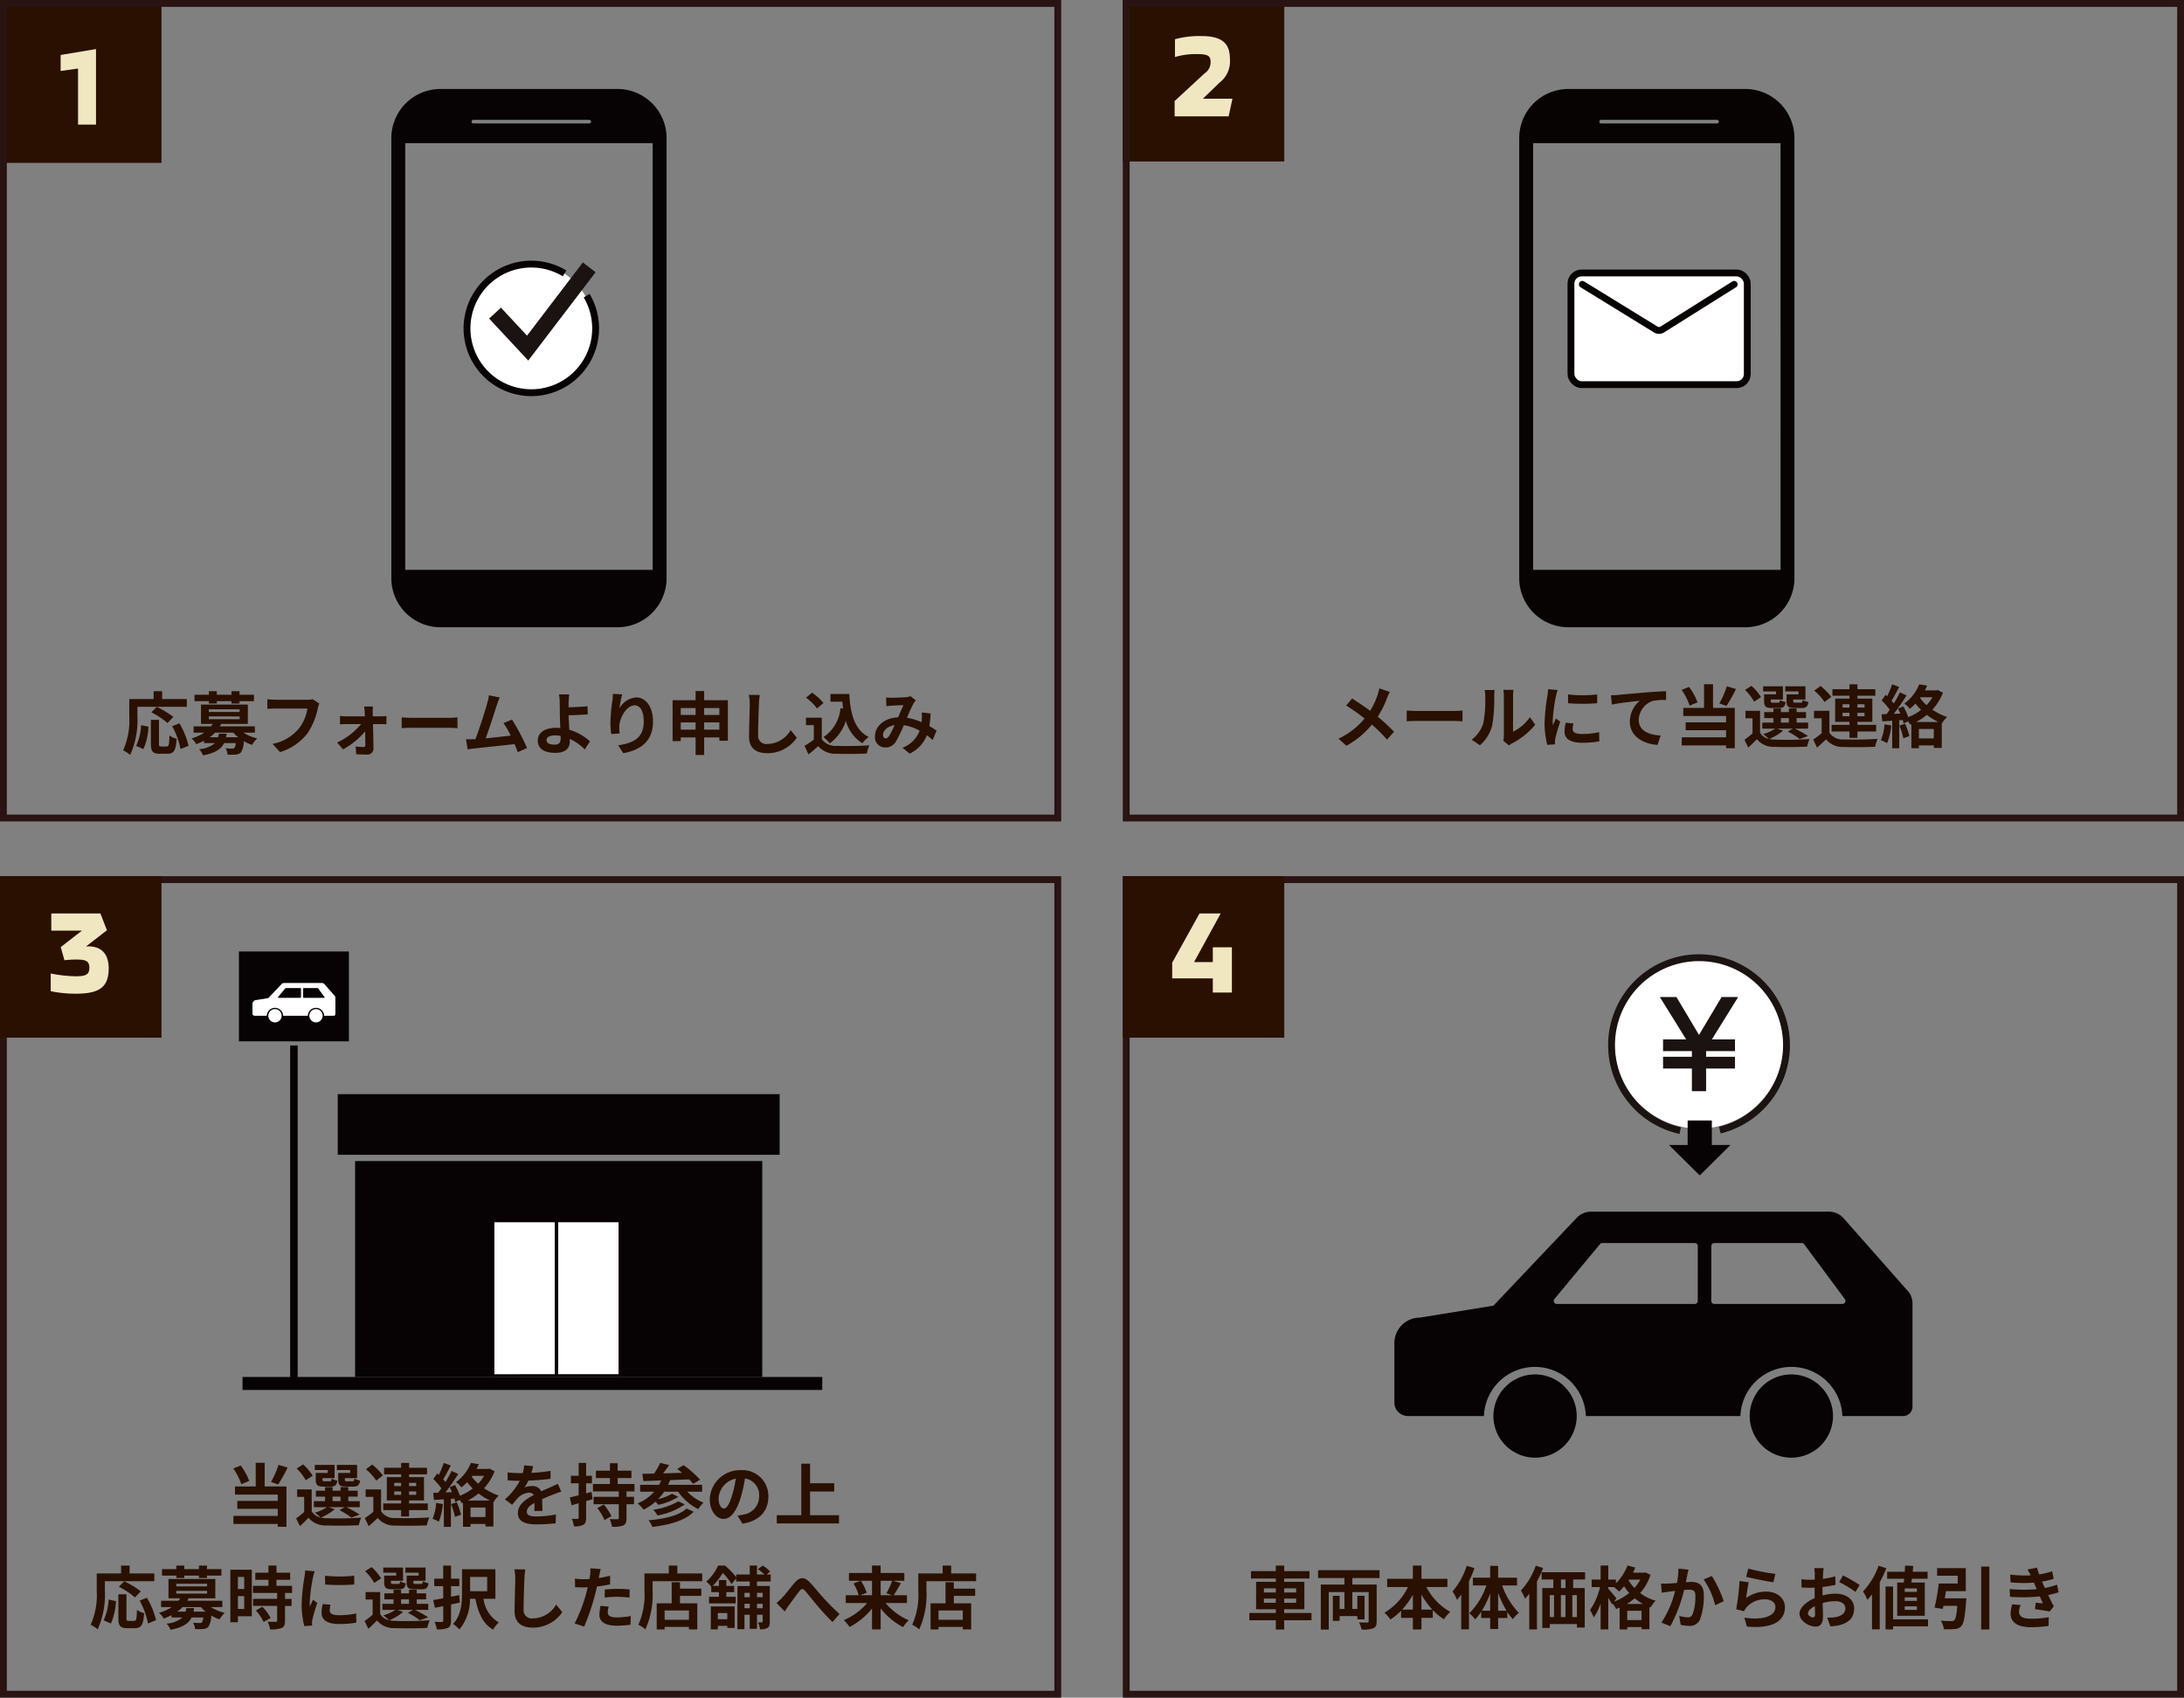 <svg xmlns="http://www.w3.org/2000/svg" width="319" height="248" viewBox="0 0 319 248"><rect x="0" y="0" width="319" height="248" fill="#808080" stroke="none"/><defs><clipPath id="a"><path data-name="長方形 35245" fill="none" d="M0 0h75.674v35.936H0z"/></clipPath><clipPath id="b"><path data-name="長方形 35250" fill="none" d="M0 0h27.358v33.501H0z"/></clipPath><clipPath id="c"><path data-name="長方形 35257" fill="none" d="M0 0h85.201v64.054H0z"/></clipPath><clipPath id="d"><path data-name="長方形 35244" fill="none" d="M0 0h40.198v78.632H0z"/></clipPath><clipPath id="e"><path data-name="長方形 35242" fill="none" d="M0 0h41.43v78.632H0z"/></clipPath></defs><g data-name="グループ 53685"><g data-name="グループ 53683"><g data-name="長方形 36231" fill="none" stroke="#291313"><path d="M164 128h155v120H164z" stroke="none"/><path d="M164.5 128.5h154v119h-154z"/></g><path data-name="パス 75194" d="M184.61 234.142v-.61h1.74v.61zm0-2.11h1.74v.61h-1.74zm4.71 0v.61h-1.75v-.61zm0 2.11h-1.75v-.61h1.75zm2.24 1.49h-3.99v-.54h2.95v-4.01h-2.95v-.48h3.7v-1.08h-3.7v-.81h-1.22v.81h-3.63v1.08h3.63v.48h-2.88v4.01h2.88v.54h-3.87v1.07h3.87v1.35h1.22v-1.35h3.99zm9.94-5.1v-1.15h-8.98v1.15h3.85v.95h-3.45v6.58h1.16v-5.48h2.29v2.47h-.7v-1.93h-.99v3.66h.99v-.7h2.59v.49h1.05v-3.45h-1.05v1.93h-.73v-2.47h2.38v4.25c0 .15-.05.2-.22.2s-.71.01-1.2-.02a3.758 3.758 0 01.39 1.04 4.407 4.407 0 001.7-.18c.38-.17.5-.46.5-1.02v-5.37h-3.55v-.95zm6.12 4.61v-2.2a11.145 11.145 0 001.59 2.2zm-2.82 0a11.653 11.653 0 001.57-2.18v2.18zm6.61-3.3v-1.2h-3.79v-1.93h-1.25v1.93h-3.76v1.2h3.05a8.883 8.883 0 01-3.44 3.75 5.879 5.879 0 01.87.99 8.92 8.92 0 001.56-1.28v1.05h1.72v1.69h1.25v-1.69h1.66v-1.14a8.181 8.181 0 001.63 1.34 5.056 5.056 0 01.92-1.08 8.736 8.736 0 01-3.49-3.63zm2.82-3.1a10.531 10.531 0 01-2.07 3.74 7.128 7.128 0 01.66 1.24c.2-.24.41-.51.61-.78v5.08h1.13v-7.01a17.513 17.513 0 00.8-1.93zm4.59 6.56v-2.61a14.626 14.626 0 001.23 2.61zm-2.38 0a12.994 12.994 0 001.22-2.54v2.54zm5.14-3.69v-1.13h-2.76v-1.73h-1.16v1.73h-2.53v1.13h1.97a10.226 10.226 0 01-2.49 4.06 4.847 4.847 0 01.85.9 7.4 7.4 0 00.89-1.13v.92h1.31v1.61h1.16v-1.61h1.34v-.88a9.167 9.167 0 00.8 1.06 4.868 4.868 0 01.89-.92 10.8 10.8 0 01-2.44-4.01zm2.74-2.89a10.381 10.381 0 01-2.17 3.63 9.051 9.051 0 01.61 1.2 7.76 7.76 0 00.61-.74v5.22h1.12v-7a17.357 17.357 0 00.9-1.97zm4.34 3.27H228v-1.25h.66zm1.67 4.24h-.67v-3.21h.67zm-3.96-3.21h.62v3.21h-.62zm2.29 0v3.21h-.67v-3.21zm2.86-2.28v-1.06h-6.35v1.06h1.71v1.25h-1.61v5.83h1.1v-.57h3.96v.51h1.14v-5.77h-1.69v-1.25zm6.1 3.57a7.746 7.746 0 001.15-.82 7.453 7.453 0 001.2.82zm.06 2.36v-1.36h2.09v1.36zm-1.58-3.17c-.17-.23-.92-1.12-1.19-1.41v-.24h.85a8.509 8.509 0 01.72.65 6.827 6.827 0 00.74-.77 9.456 9.456 0 00.75.98 7.681 7.681 0 01-2.21 1.26zm3.48-2.74a6.06 6.06 0 01-.85 1.22 6.206 6.206 0 01-.86-1.12l.07-.1zm.76-1.05l-.21.04h-1.61q.18-.375.33-.75l-1.13-.31a7.357 7.357 0 01-1.69 2.6v-.54h-1.12v-2.05h-1.12v2.05h-1.31v1.1h1.22a9.746 9.746 0 01-1.46 3.36 6.1 6.1 0 01.55 1.08 7.991 7.991 0 001-2.05v3.79h1.12v-4.61a10.918 10.918 0 01.55.97l.09-.13a4.774 4.774 0 01.51.79 5.486 5.486 0 00.51-.21v3.2h1.11v-.35h2.09v.32h1.15v-3.26l.18.07a4.642 4.642 0 01.72-.99 6.632 6.632 0 01-2.26-1.11 7.408 7.408 0 001.52-2.66zm4.81-.56a10.964 10.964 0 01-.21 2.1c-.5.04-.97.07-1.28.08a9.2 9.2 0 01-1.05 0l.11 1.34c.31-.05.82-.12 1.1-.15.19-.03.5-.07.85-.11a14.72 14.72 0 01-2 4.63l1.3.52a21.033 21.033 0 002.01-5.29c.28-.02.52-.04.68-.04.63 0 .97.11.97.9a7.324 7.324 0 01-.41 2.71.72.72 0 01-.74.43 5.7 5.7 0 01-1.21-.21l.22 1.31a5.528 5.528 0 001.18.14 1.59 1.59 0 001.63-.91 9.681 9.681 0 00.56-3.61c0-1.42-.74-1.89-1.79-1.89-.2 0-.5.02-.83.04.07-.36.15-.72.2-1.02.05-.25.12-.56.18-.82zm3.69 1.58a11.437 11.437 0 011.68 3.77l1.25-.59a17.849 17.849 0 00-1.73-3.68zm6.2-.38c.77.2 2.98.66 3.98.79l.3-1.22a31.352 31.352 0 01-3.96-.77zm.38.79l-1.34-.18a36.058 36.058 0 01-.49 4.13l1.15.29a2.146 2.146 0 01.37-.58 3.472 3.472 0 012.73-1.16c.87 0 1.48.47 1.48 1.11 0 1.26-1.57 1.99-4.54 1.57l.38 1.3c4.12.36 5.55-1.03 5.55-2.84 0-1.2-1.01-2.27-2.75-2.27a4.856 4.856 0 00-2.91.94c.07-.57.24-1.76.37-2.31zm9.37 5.14c-.26 0-.72-.28-.72-.58 0-.35.4-.76 1.01-1.07.02.52.03.97.03 1.22 0 .34-.14.43-.32.43zm1.41-3.56c0-.29 0-.59.01-.89a19.126 19.126 0 001.89-.31l-.03-1.24a13.562 13.562 0 01-1.82.37l.03-.71c.02-.25.06-.68.08-.86H265a7.861 7.861 0 01.07.87c0 .17 0 .46-.01.81-.2.01-.39.02-.57.02a10.849 10.849 0 01-1.37-.08l.02 1.2c.43.04.93.05 1.38.05.16 0 .34-.01.53-.02v.83c0 .23 0 .46.01.69-1.21.53-2.22 1.42-2.22 2.29 0 1.05 1.37 1.88 2.34 1.88.64 0 1.09-.32 1.09-1.55 0-.34-.03-1.1-.05-1.89a7.03 7.03 0 011.86-.27c.86 0 1.46.39 1.46 1.06 0 .72-.64 1.13-1.44 1.27a7.57 7.57 0 01-1.22.07l.46 1.27a8.068 8.068 0 001.3-.16c1.57-.39 2.18-1.27 2.18-2.44 0-1.36-1.2-2.17-2.72-2.17a8.06 8.06 0 00-1.9.26zm2.44-1.6a15.043 15.043 0 012.38 1.44l.6-1.02a21.876 21.876 0 00-2.43-1.39zm11.35 1.43h-1.78v-.51h1.78zm0 1.31h-1.78v-.51h1.78zm0 1.32h-1.78v-.52h1.78zm-2.88-4v4.86h4.03v-4.86h-1.96c.03-.17.05-.36.08-.55h2.29v-1.02h-2.18c.03-.29.06-.58.08-.85l-1.19-.05c-.01.28-.03.59-.05.9h-2.57v1.02h2.49c-.02.19-.04.38-.06.55zm-2.72-2.45a10.628 10.628 0 01-2.27 3.75 7.533 7.533 0 01.63 1.23 9.189 9.189 0 00.68-.8v5.11h1.13v-6.87a15.939 15.939 0 00.96-2.06zm7.22 7.83h-5.1v-4.8h-1.1v6.27h1.1v-.45h5.1zm2.45-3.07c.06-.34.12-.7.17-1.05h2.9v-3.36h-4.19v1.11h3.01v1.14h-2.77a31.631 31.631 0 01-.61 3.52l1.2.19q.045-.21.09-.45h2.03c-.11 1.31-.24 1.94-.45 2.11a.649.649 0 01-.45.12c-.27 0-.91-.01-1.51-.07a2.983 2.983 0 01.44 1.25 12.794 12.794 0 001.57-.02 1.357 1.357 0 00.99-.43c.35-.39.53-1.36.69-3.57a4.484 4.484 0 00.04-.49zm5.32-4.64v9.19h1.19v-9.19zm4.53 5.51a5.142 5.142 0 00-.24 1.35c0 1.37 1.14 2 2.99 2a17.538 17.538 0 002.55-.19l.04-1.27a14.408 14.408 0 01-2.62.22c-1.29 0-1.73-.42-1.73-1.04a2.933 2.933 0 01.24-.96zm6.54-2.87a10.6 10.6 0 01-1.77.49l-.23-.5-.19-.43a14.29 14.29 0 001.7-.4l-.21-1.11a12 12 0 01-1.9.46 8.467 8.467 0 01-.31-.99l-1.41.27a8.906 8.906 0 01.48.85v.01a18.644 18.644 0 01-3-.11l.06 1.13a19.635 19.635 0 003.41.04l.24.56.17.39a20.1 20.1 0 01-3.95-.02l.05 1.14a24.879 24.879 0 004.35-.06l.45 1.03c-.27-.03-.66-.06-1.05-.11l-.11.95c.66.08 1.61.23 2.16.33l.59-.75c-.29-.54-.57-1.12-.82-1.65a11.524 11.524 0 001.53-.4z" fill="#291000"/><g data-name="グループ 31803"><g data-name="グループ 31787"><g data-name="グループ 31786" transform="translate(203.663 177.009)" clip-path="url(#a)" fill="#070203"><path data-name="パス 15449" d="M64.067 29.855a6.081 6.081 0 11-6.081-6.081 6.081 6.081 0 016.081 6.081"/><path data-name="パス 15450" d="M26.634 29.855a6.081 6.081 0 11-6.081-6.081 6.081 6.081 0 016.081 6.081"/><path data-name="パス 15451" d="M74.91 11.492L65.617.959A2.836 2.836 0 0063.49 0H28.708a2.838 2.838 0 00-2.057.885l-12.18 12.846-10.735 1.744A3.736 3.736 0 000 19.212v8.659a1.984 1.984 0 001.983 1.984h11.1a7.451 7.451 0 0114.892 0h22.57a7.451 7.451 0 0114.892 0h8.873a1.368 1.368 0 001.368-1.368V13.373a2.7 2.7 0 00-.765-1.882m-30.6 1.55a.443.443 0 01-.443.443H23.721a.442.442 0 01-.341-.725l6.655-8.016a.443.443 0 01.341-.16h13.5a.443.443 0 01.443.443zm21.128.443H46.74a.446.446 0 01-.446-.446V5.03a.446.446 0 01.446-.446h12.767a.443.443 0 01.359.181l5.934 8.008a.447.447 0 01-.36.712"/></g></g><g data-name="グループ 31792"><g data-name="グループ 31796"><g data-name="グループ 31795" transform="translate(234.482 139)" clip-path="url(#b)"><path data-name="パス 15457" d="M26.011 13.681A12.333 12.333 0 1113.679 1.199a12.408 12.408 0 0112.332 12.482" fill="#fff"/><path data-name="パス 15458" d="M10.935 26.163a12.777 12.777 0 115.785-.068" fill="none" stroke="#1a1311" stroke-miterlimit="10"/><path data-name="パス 15459" d="M8.678 16.845v-1.212h4.212v-1.327H8.678v-1.212h3.575L8.409 6.903h1.83l3.441 5.77 3.44-5.77h1.829l-3.842 6.191h3.574v1.211h-4.216v1.328h4.212v1.211h-4.212v3.315H12.89v-3.314z" fill="#1a1311"/><path data-name="パス 15460" d="M8.678 16.845v-1.212h4.212v-1.327H8.678v-1.212h3.575L8.409 6.903h1.83l3.441 5.77 3.44-5.77h1.829l-3.842 6.191h3.574v1.211h-4.216v1.328h4.212v1.211h-4.212v3.315H12.89v-3.314z" fill="none" stroke="#1a1311" stroke-miterlimit="10" stroke-width=".5"/><path data-name="パス 15461" d="M15.553 28.269v-3.586H12.02v3.585H9.297l4.489 4.446 4.49-4.446z" fill="#070203"/></g></g></g></g><g data-name="グループ 31818"><path data-name="長方形 35268" fill="#291000" d="M164 128h23.586v23.586H164z"/><path data-name="パス 75199" d="M177.145 138.387v2.159h-2.737l3.893-7.106h-3.094l-3.995 7.191v2.295h5.933V145h2.788v-6.613z" fill="#f0e7c1"/></g><g data-name="長方形 36230" fill="none" stroke="#291313"><path d="M0 128h155v120H0z" stroke="none"/><path d="M.5 128.5h154v119H.5z"/></g><path data-name="パス 75195" d="M40.68 214.002a14.325 14.325 0 01-1.09 2.5l1.04.36a22.536 22.536 0 001.38-2.47zm-4.28 2.34a8.912 8.912 0 00-1.24-2.25l-1.08.43a9.432 9.432 0 011.17 2.3zm2.26-2.65h-1.31v3.46h-3.03v1.19h6.25v.92h-5.91v1.15h5.91v1.04h-6.48v1.18h6.48v.41h1.27v-5.89h-3.18zm12.49 1.48H49.4v.97c0 .8.23 1.03 1.13 1.03h1.07c.63 0 .89-.19.99-.88a2.55 2.55 0 01-.83-.3c-.04.34-.08.4-.28.4h-.81c-.25 0-.3-.04-.3-.26v-.2h1.79v-1.93h-2.95v.75h1.94zm-3.28 0h-1.75v.97c0 .8.25 1.03 1.13 1.03h1.05c.6 0 .87-.19.97-.87a2.334 2.334 0 01-.82-.3c-.04.33-.08.39-.28.39h-.77c-.26 0-.3-.04-.3-.25v-.21h1.77v-1.93h-2.89v.75h1.89zm-2.2.41a7.153 7.153 0 00-1.4-1.65l-.94.6a7.035 7.035 0 011.33 1.71zm2.91 3.06h1.16v.66h-1.16zm-.57 1.54h2.33l-.76.43a9.973 9.973 0 011.74 1.09l1.21-.44a14.972 14.972 0 00-1.93-1.08h1.95v-.88h-1.68v-.66h1.37v-.87h-1.37v-.53h-1.13v.53h-1.16v-.53h-1.1v.53h-1.34v.87h1.34v.66h-1.63v.88h1.9a6.177 6.177 0 01-1.77.8 7.085 7.085 0 01.84.7 1.923 1.923 0 01-1.29-.9v-3.2H43.4v1.09h1.03v2.21a14.908 14.908 0 01-1.18.93l.56 1.13c.48-.43.87-.82 1.25-1.22a3.141 3.141 0 002.62 1.12c1.25.06 3.46.04 4.73-.03a4.96 4.96 0 01.35-1.11 48.627 48.627 0 01-5.08.09 4.089 4.089 0 01-.82-.1 7.279 7.279 0 002.02-1.21zm9.57-1.81v-.5h1.01v.5zm0-1.75h1.01v.48h-1.01zm3.21 0v.48h-1.04v-.48zm0 1.75h-1.04v-.5h1.04zm-2.2 3.16h1.16v-.93h2.74v-.97h-2.74v-.44h2.18v-3.4h-2.18v-.41h2.62v-.96h-2.62v-.71h-1.16v.71H56.1v.96h2.49v.41H56.5v3.4h2.09v.44h-2.61v.97h2.61zm-2.66-5.99a8.69 8.69 0 00-1.57-1.59l-.91.68a7.793 7.793 0 011.5 1.66zm-.27 2.04h-2.25v1.09h1.12v2.18a11.984 11.984 0 01-1.24.92l.56 1.18c.51-.43.92-.81 1.32-1.2a3.115 3.115 0 002.59 1.11c1.22.05 3.34.03 4.58-.03a5.422 5.422 0 01.37-1.16c-1.38.11-3.74.14-4.94.09a2.3 2.3 0 01-2.11-.99zm8.05 1.97a7.271 7.271 0 01-.53 2.32 5.878 5.878 0 01.91.43 9.246 9.246 0 00.6-2.58zm2.17.18a11.833 11.833 0 01.58 1.86l.88-.32a11.025 11.025 0 00-.62-1.8zm2.44-.52a8.38 8.38 0 001.57-1.04 9.259 9.259 0 001.69 1.04zm.41 2.4v-1.38h2.18v1.38zm.25-6.01h1.73a6.384 6.384 0 01-.86 1.15 6.017 6.017 0 01-.94-1.04zm2.52-1.06l-.18.05H69.6a7.485 7.485 0 00.34-.7l-1.16-.18a6.493 6.493 0 01-2.18 2.81 3.438 3.438 0 01.8.77 7.64 7.64 0 00.83-.77 10.29 10.29 0 00.82.93 7.965 7.965 0 01-1.87 1.05 10.476 10.476 0 00-.72-1.57l-.79.33c.12.22.24.47.35.72l-.96.04c.63-.81 1.32-1.82 1.87-2.69l-.97-.45a18.135 18.135 0 01-.89 1.62c-.1-.12-.21-.26-.34-.4.36-.56.76-1.33 1.12-2.01l-1.03-.38a12.677 12.677 0 01-.73 1.74l-.23-.2-.57.81a9.813 9.813 0 011.18 1.36c-.16.23-.32.45-.47.64l-.72.03.1 1.03 1.45-.09v4.02h1.03v-4.09l.51-.04c.05.18.09.35.12.5l.66-.3a2.915 2.915 0 01.31.48l.17-.07v3.51h1.1v-.41h2.18v.37h1.16v-3.58l.02.01a4.125 4.125 0 01.76-.95 8.813 8.813 0 01-2.15-1.07 7.768 7.768 0 001.54-2.47zm7.73 6.19c-.01-.45-.03-1.18-.04-1.73.61-.28 1.17-.5 1.61-.67a10.5 10.5 0 011.18-.42l-.5-1.15c-.36.17-.71.34-1.09.51-.41.18-.83.35-1.34.59a1.349 1.349 0 00-1.32-.77 3.1 3.1 0 00-1.12.2 6.049 6.049 0 00.57-1 32.261 32.261 0 003.23-.26l.01-1.16a22.868 22.868 0 01-2.8.29c.12-.4.19-.74.24-.98l-1.3-.11a5.511 5.511 0 01-.2 1.13h-.48a12.706 12.706 0 01-1.74-.11v1.16c.54.05 1.27.07 1.67.07h.12a9.68 9.68 0 01-2.18 2.72l1.06.79a12.683 12.683 0 01.92-1.09 2.451 2.451 0 011.55-.68.774.774 0 01.69.34c-1.13.58-2.33 1.38-2.33 2.64 0 1.28 1.17 1.65 2.72 1.65a27.4 27.4 0 002.8-.16l.04-1.29a15.147 15.147 0 01-2.81.29c-.97 0-1.44-.15-1.44-.7 0-.49.4-.88 1.13-1.28-.01.43-.02.89-.04 1.18zm7.17-2.79l-.79.22v-1.47h.85v-1.1h-.85v-1.88h-1.09v1.88h-1.13v1.1h1.13v1.75c-.49.12-.93.23-1.29.32l.26 1.14 1.03-.3v2.11c0 .13-.05.17-.17.17a8.081 8.081 0 01-.83-.01 4.069 4.069 0 01.31 1.1 2.514 2.514 0 001.37-.22c.31-.19.41-.48.41-1.03v-2.44c.32-.08.63-.18.94-.27zm.85 2.37a8.268 8.268 0 011.05 1.75l1.01-.58a8.567 8.567 0 00-1.12-1.7zm5.43-2.44v-1.08h-2.46v-.87h2.01v-1.08h-2.01v-1.09h-1.13v1.09h-2.05v1.08h2.05v.87h-2.48v1.08h3.77v.79H86.7v1.08h3.68v2.02c0 .14-.05.17-.19.17-.16.01-.68.01-1.13-.01a5.146 5.146 0 01.34 1.12 4.12 4.12 0 001.61-.19c.39-.18.5-.47.5-1.07v-2.04h1.1v-1.08h-1.1v-.79zm7.59 2.5c-1.06 1.03-3.22 1.52-5.54 1.72a3.612 3.612 0 01.55.97c2.53-.31 4.74-.9 6.04-2.22zm-1.19-1.05a10.075 10.075 0 01-3.68 1.23 3.3 3.3 0 01.63.84 10.128 10.128 0 003.99-1.62zm3.47-1.41v-1h-4.97a7.175 7.175 0 00.3-.69c.9-.03 1.85-.07 2.77-.11a6.43 6.43 0 01.59.66l1.02-.61a15.568 15.568 0 00-2.41-2.12l-.94.55c.23.17.47.36.71.57-.94.03-1.88.05-2.77.08.3-.38.61-.81.89-1.21l-1.31-.33a10.049 10.049 0 01-.89 1.57c-.63.01-1.21.02-1.71.03l.13 1.06c.75-.02 1.64-.05 2.62-.09-.1.22-.2.44-.31.64H93.5v1h2.06a6.527 6.527 0 01-2.42 1.71 5.77 5.77 0 01.87.92 8.22 8.22 0 001.73-1.17c.15.15.3.33.41.46a8.786 8.786 0 002.93-1.17l-.92-.44a8.057 8.057 0 01-2.04.78 7.834 7.834 0 00.89-1.09h2.03a7.937 7.937 0 002.95 2.55 4.652 4.652 0 01.77-.94 6.825 6.825 0 01-2.38-1.61zm3.18 2.46c-.37 0-.77-.49-.77-1.49a3.105 3.105 0 012.51-2.87 15.9 15.9 0 01-.53 2.4c-.4 1.34-.8 1.96-1.21 1.96zm2.72 2.21c2.5-.38 3.78-1.86 3.78-3.94a3.779 3.779 0 00-4-3.87 4.416 4.416 0 00-4.56 4.24c0 1.67.93 2.88 2.02 2.88s1.94-1.22 2.53-3.22a21.521 21.521 0 00.59-2.69 2.451 2.451 0 012.07 2.62 2.681 2.681 0 01-2.25 2.65c-.26.06-.54.11-.92.16zm9.87-1.23v-3.46h3.53v-1.21h-3.53v-2.86h-1.28v7.53h-3.58v1.2h9.09v-1.2zm-103 9.64h7.22v-1.13h-3.61v-1.15h-1.24v1.15h-3.56v2.52a10.652 10.652 0 01-.89 4.97 5.523 5.523 0 011.03.67 12.437 12.437 0 001.05-5.64zm5.25 1.48a13.137 13.137 0 00-2.42-1.46l-.79.79a11.536 11.536 0 012.35 1.56zm-4.37 4.7a9.209 9.209 0 00.74-3.27l-1.07-.23a8.278 8.278 0 01-.73 3.03zm2.59-.38c-.28 0-.32-.05-.32-.41v-3.48h-1.18v3.49c0 1.11.25 1.46 1.31 1.46h1.11c.93 0 1.23-.48 1.34-2.19a3.13 3.13 0 01-1.05-.48c-.04 1.38-.1 1.61-.4 1.61zm1.61-2.97a11.89 11.89 0 011.22 3.34l1.17-.48a11.914 11.914 0 00-1.33-3.27zm5.36-3.3h1.16v-.35h2.14v.35h1.17v-.35h2.11v-.94h-2.11v-.52h-1.17v.52h-2.14v-.52h-1.16v.52h-2.1v.94h2.1zm1.45 4.4c-.03.19-.06.36-.1.52h-1.23a5.165 5.165 0 00.78-.67h2.68a5.574 5.574 0 00.7.67h-1.78a4.339 4.339 0 00.09-.52zm-1.46-2.52h4.5v.4h-4.5zm0-1.04h4.5v.39h-4.5zm6.73 3.41v-.92h-5.12c.07-.12.13-.24.19-.36h3.9v-2.82h-6.84v2.82h1.71a3.752 3.752 0 01-.24.36h-2.55v.92h1.56a6.8 6.8 0 01-1.87.84 2.651 2.651 0 01.68.84 10.193 10.193 0 001.15-.5v.34h1.6a3.947 3.947 0 01-2.31.89 3.318 3.318 0 01.57.91c1.81-.36 2.65-.93 3.07-1.8h1.71a1.329 1.329 0 01-.21.72.438.438 0 01-.32.09c-.17 0-.56-.01-.96-.05a2.2 2.2 0 01.29.93 11.267 11.267 0 001.2-.01 1.187 1.187 0 00.73-.29 3.024 3.024 0 00.43-1.68 6.3 6.3 0 001.21.56 4.666 4.666 0 01.76-.95 6.727 6.727 0 01-2.03-.84zm3.19-4.4v1.76h-.92v-1.76zm-.92 4.68v-1.88h.92v1.88zm2.03-5.74h-3.13v7.68h1.1v-.88h2.03zm.59 5.96a7.035 7.035 0 011.14 1.68l1.02-.59a6.9 6.9 0 00-1.21-1.64zm5.29-2.56v-1.04h-2.28v-.88h2v-1.04h-2v-1.05h-1.17v1.05h-1.92v1.04h1.92v.88h-2.26v1.04h3.53v.86h-3.51v1.03h3.51v2.15c0 .14-.05.18-.21.18s-.71 0-1.19-.02a4.011 4.011 0 01.38 1.12 4.427 4.427 0 001.67-.2c.39-.18.5-.48.5-1.05v-2.18h.96v-1.03h-.96v-.86zm4.82-2.52l.01 1.28a27.408 27.408 0 004.25 0v-1.28a20.206 20.206 0 01-4.26 0zm-.34 4.13a6.1 6.1 0 00-.17 1.29c0 1.01.81 1.63 2.52 1.63a13.765 13.765 0 002.56-.2l-.03-1.34a11.413 11.413 0 01-2.48.26c-1 0-1.38-.26-1.38-.7a3.259 3.259 0 01.12-.83zm-2.57-4.9a7.4 7.4 0 01-.1.97 27.458 27.458 0 00-.41 3.92 12.642 12.642 0 00.39 3.24l1.14-.08c-.01-.14-.01-.3-.02-.41a2.909 2.909 0 01.06-.46 23.875 23.875 0 01.71-2.43l-.62-.48c-.14.32-.3.65-.44 1a4.779 4.779 0 01-.04-.64 24.485 24.485 0 01.48-3.63 8.322 8.322 0 01.24-.88zm16.58.75H59.4v.97c0 .8.23 1.03 1.13 1.03h1.07c.63 0 .89-.19.99-.88a2.55 2.55 0 01-.83-.3c-.04.34-.08.4-.28.4h-.81c-.25 0-.3-.04-.3-.26v-.2h1.79v-1.93h-2.95v.75h1.94zm-3.28 0h-1.75v.97c0 .8.25 1.03 1.13 1.03h1.05c.6 0 .87-.19.97-.87a2.334 2.334 0 01-.82-.3c-.04.33-.08.39-.28.39h-.77c-.26 0-.3-.04-.3-.25v-.21h1.77v-1.93h-2.89v.75h1.89zm-2.2.41a7.153 7.153 0 00-1.4-1.65l-.94.6a7.035 7.035 0 011.33 1.71zm2.91 3.06h1.16v.66h-1.16zm-.57 1.54h2.33l-.76.43a9.973 9.973 0 011.74 1.09l1.21-.44a14.972 14.972 0 00-1.93-1.08h1.95v-.88h-1.68v-.66h1.37v-.87h-1.37v-.53h-1.13v.53h-1.16v-.53h-1.1v.53h-1.34v.87h1.34v.66h-1.63v.88h1.9a6.177 6.177 0 01-1.77.8 7.085 7.085 0 01.84.7 1.923 1.923 0 01-1.29-.9v-3.2H53.4v1.09h1.03v2.21a14.908 14.908 0 01-1.18.93l.56 1.13c.48-.43.87-.82 1.25-1.22a3.141 3.141 0 002.62 1.12c1.25.06 3.46.04 4.73-.03a4.96 4.96 0 01.35-1.11 48.627 48.627 0 01-5.08.09 4.089 4.089 0 01-.82-.1 7.279 7.279 0 002.02-1.21zm9.06-2.16l-1.19.24v-1.55h1.21v-1.09h-1.21v-1.91h-1.14v1.91h-1.31v1.09h1.31v1.77c-.55.11-1.05.2-1.47.26l.26 1.14c.37-.08.78-.16 1.21-.25v2.1c0 .16-.05.21-.2.22s-.62 0-1.07-.02a4.239 4.239 0 01.33 1.09 3.748 3.748 0 001.62-.21c.34-.18.46-.47.46-1.07v-2.35c.43-.09.87-.19 1.29-.28zm4.09-2.65v2.08h-2.49v-2.08zm1.2 3.19v-4.31h-4.87v3.39c0 1.46-.1 3.33-1.32 4.59a5.1 5.1 0 01.93.81 6.938 6.938 0 001.55-4.48h.79c.4 2.08 1.11 3.68 2.59 4.5a4.327 4.327 0 01.82-1.04 4.724 4.724 0 01-2.23-3.46zm2.77-4.31a6.218 6.218 0 01.13 1.34c0 .85-.1 3.45-.1 4.78 0 1.69 1.05 2.4 2.67 2.4a5.154 5.154 0 004.3-2.26l-.9-1.11a3.954 3.954 0 01-3.39 2.02 1.192 1.192 0 01-1.36-1.32c0-1.23.07-3.45.12-4.51a10.163 10.163 0 01.13-1.32zm13.2 4.13a14.549 14.549 0 011.91-.11 14.3 14.3 0 011.7.12l.03-1.19a17.193 17.193 0 00-1.74-.09c-.64 0-1.35.05-1.9.1zm.78-3.18c-.54.13-1.1.24-1.66.33l.08-.38c.05-.22.14-.66.21-.93l-1.51-.12a5.141 5.141 0 01-.04 1q-.03.24-.09.57c-.3.02-.59.03-.88.03a9.749 9.749 0 01-1.25-.08l.03 1.24c.35.02.72.04 1.2.04.2 0 .42-.01.65-.02-.07.28-.14.56-.21.82a21.834 21.834 0 01-1.71 4.46l1.39.46a31.938 31.938 0 001.57-4.58c.11-.4.21-.84.3-1.27.66-.08 1.33-.19 1.92-.32zm-1.39 4.39a6.8 6.8 0 00-.17 1.32c0 1 .85 1.58 2.52 1.58a15.847 15.847 0 002.02-.14l.05-1.27a11.481 11.481 0 01-2.06.2c-1.06 0-1.31-.32-1.31-.75a3.426 3.426 0 01.14-.83zm12.91 2.04h-3.55v-1.36h3.55zm-1.31-5.49h-1.21v3.08h-2.19v3.82h1.16v-.37h3.55v.36h1.22v-3.81h-2.53v-1.09h3.12v-1.05h-3.12zm-.39-1.28v-1.15h-1.24v1.15h-3.56v2.52a10.653 10.653 0 01-.89 4.97 5.523 5.523 0 011.03.67 12.437 12.437 0 001.05-5.64v-1.39h7.25v-1.13zm7.3 5.78v.9h-1.38v-.9zm-2.41 2.38h1.03v-.51h1.38v.31h1.07v-3.14h-3.48zm7.58-5.33v.64h-.83v-.64zm-.83 2.25v-.65h.83v.65zm-1.83 0v-.65h.77v.65zm.77-2.25v.64h-.77v-.64zm3.06-1.66v-1.02h-.59l.52-.43a5.28 5.28 0 00-1.1-.87l-.7.52a6.6 6.6 0 01.94.78h-1.07v-1.31h-1.06v1.31h-1.98v.4a10.03 10.03 0 00-1.64-1.7h-1.01a6.676 6.676 0 01-1.72 2.34 3.72 3.72 0 01.73.75v.79h1.12v.68h-1.45v.96h3.9v-.96h-1.37v-.68h1.15v-.91h-1.15v-.85h-1.08v.85h-.92a9.467 9.467 0 001.48-1.9 9.254 9.254 0 011.29 1.63l.67-.84v.46h1.98v.66h-1.8v6.31h1.03v-2.11h.77v2.06h1.06v-2.06h.83v.99c0 .09-.03.12-.12.12a5.179 5.179 0 01-.57 0 3.35 3.35 0 01.3 1.01 2.007 2.007 0 001.09-.2c.28-.18.34-.45.34-.91v-5.21h-1.87v-.66zm.85 3.14l1.2 1.24c.18-.26.4-.62.63-.94.42-.56 1.13-1.54 1.52-2.04.29-.36.47-.41.82-.03.47.52 1.2 1.47 1.82 2.19.63.74 1.48 1.69 2.19 2.36l1.02-1.17a34.271 34.271 0 01-2.42-2.43c-.59-.64-1.38-1.66-2.05-2.32-.72-.7-1.37-.63-2.06.16-.61.71-1.38 1.73-1.84 2.2a8.4 8.4 0 01-.83.78zm13.95-3.24v2.11h-1.73l.95-.37a7.125 7.125 0 00-.85-1.74zm2.95 0a11.262 11.262 0 01-.85 1.82l.84.29h-1.68v-2.11zm2.15 3.25v-1.14h-1.94a18.447 18.447 0 001.05-1.77l-1.15-.34h1.66v-1.14h-3.46v-1.09h-1.26v1.09H124v1.14h1.7l-1.03.39a6.975 6.975 0 01.75 1.72h-1.89v1.14h3.14a9.44 9.44 0 01-3.42 2.5 5.643 5.643 0 01.84 1 10.377 10.377 0 003.28-2.7v3.05h1.26v-3.07a10.111 10.111 0 003.27 2.74 5.582 5.582 0 01.83-1 9.272 9.272 0 01-3.39-2.52zm8.16 2.45h-3.55v-1.36h3.55zm-1.31-5.49h-1.21v3.08h-2.19v3.82h1.16v-.37h3.55v.36h1.22v-3.81h-2.53v-1.09h3.12v-1.05h-3.12zm-.39-1.28v-1.15h-1.24v1.15h-3.56v2.52a10.653 10.653 0 01-.89 4.97 5.523 5.523 0 011.03.67 12.437 12.437 0 001.05-5.64v-1.39h7.25v-1.13z" fill="#291000"/><g data-name="グループ 31799"><path data-name="長方形 35251" fill="#070203" d="M51.866 169.615h59.473v31.542H51.866z"/><path data-name="長方形 35252" fill="#070203" d="M34.898 139h16.064v13.121H34.898z"/><path data-name="長方形 35253" fill="#070203" d="M42.381 152.726h1.1v48.883h-1.1z"/><g data-name="グループ 31798"><g data-name="グループ 31797" clip-path="url(#c)" transform="translate(34.898 139)"><path data-name="パス 15462" d="M12.229 9.385a.973.973 0 11-.973-.973.972.972 0 01.973.973" fill="#fff"/><path data-name="パス 15463" d="M6.239 9.385a.973.973 0 11-.974-.973.972.972 0 01.973.973" fill="#fff"/><path data-name="パス 15464" d="M13.964 6.448l-1.487-1.69a.453.453 0 00-.34-.153H6.571a.45.45 0 00-.329.142L4.293 6.806l-1.718.279a.6.6 0 00-.6.6v1.384a.318.318 0 00.318.318H4.07a1.192 1.192 0 012.383 0h3.611a1.192 1.192 0 012.383 0h1.419a.22.22 0 00.22-.22V6.748a.433.433 0 00-.122-.3m-4.9.248a.07.07 0 01-.071.071h-3.22a.07.07 0 01-.054-.116l1.064-1.284a.07.07 0 01.054-.026h2.16a.071.071 0 01.071.071zm3.381.071H9.456a.071.071 0 01-.073-.071V5.414a.071.071 0 01.071-.072h2.043a.074.074 0 01.058.03l.951 1.286a.071.071 0 01-.057.113" fill="#fff"/><path data-name="長方形 35254" fill="#fff" d="M37.311 39.552h18.138v22.201H37.311z"/><path data-name="長方形 35255" fill="#070203" d="M.526 62.157h84.675v1.897H.526z"/><path data-name="長方形 35256" fill="#070203" d="M14.431 20.841h64.548v8.856H14.431z"/><path data-name="線 52" fill="none" stroke="#070203" stroke-miterlimit="10" stroke-width=".5" d="M46.38 31.405v30.422"/></g></g></g><g data-name="グループ 31817"><path data-name="長方形 35268" fill="#291000" d="M0 128h23.586v23.586H0z"/><path data-name="パス 75200" d="M12.898 138.251c-.119 0-.221.017-.34.017l3.061-2.368-.953-2.46H7.492v2.516h4.471l-3.094 2.4.544 1.921a14.968 14.968 0 011.853-.1c1.377 0 1.785.306 1.785 1.207 0 1.016-.561 1.236-2.023 1.236a19.981 19.981 0 01-3.621-.408v2.588a18.189 18.189 0 003.57.37c3.4 0 4.9-.833 4.9-3.706-.004-2.164-1.109-3.213-2.979-3.213z" fill="#f0e7c1"/></g></g><g data-name="グループ 53684"><path data-name="パス 75196" d="M201.468 100.552a7.316 7.316 0 01-.24.92 10.9 10.9 0 01-1.1 2.37c-.81-.6-1.84-1.3-2.64-1.8l-.86 1.03a25.933 25.933 0 012.68 1.89 10.911 10.911 0 01-3.8 2.95l1.15 1.03a12.5 12.5 0 003.72-3.09 19.955 19.955 0 012.21 2.2l1.03-1.15a25.887 25.887 0 00-2.38-2.2 14.262 14.262 0 001.35-2.72 7.907 7.907 0 01.41-.89zm4 4.82c.37-.03 1.04-.05 1.61-.05h5.37c.42 0 .93.04 1.17.05v-1.57c-.26.02-.71.06-1.17.06h-5.37c-.52 0-1.25-.03-1.61-.06zm10.7 3.5a5.792 5.792 0 001.78-2.87 22.064 22.064 0 00.3-4.3 6.378 6.378 0 01.07-.9h-1.47a3.65 3.65 0 01.09.91 17.232 17.232 0 01-.29 3.96 4.717 4.717 0 01-1.7 2.39zm4.24.03a2.549 2.549 0 01.44-.3 11.011 11.011 0 003.39-2.73l-.77-1.1a6.333 6.333 0 01-2.47 2.11v-5.23a5.078 5.078 0 01.07-.87h-1.49a4.433 4.433 0 01.08.86v5.83a3.805 3.805 0 01-.08.74zm8.62-7.45l.01 1.28a27.408 27.408 0 004.25 0v-1.28a20.206 20.206 0 01-4.26 0zm-.34 4.13a6.1 6.1 0 00-.17 1.29c0 1.01.81 1.63 2.52 1.63a13.765 13.765 0 002.56-.2l-.03-1.34a11.413 11.413 0 01-2.48.26c-1 0-1.38-.26-1.38-.7a3.259 3.259 0 01.12-.83zm-2.57-4.9a7.4 7.4 0 01-.1.97 27.458 27.458 0 00-.41 3.92 12.642 12.642 0 00.39 3.24l1.14-.08c-.01-.14-.01-.3-.02-.41a2.909 2.909 0 01.06-.46 23.876 23.876 0 01.71-2.43l-.62-.48c-.14.32-.3.65-.44 1a4.779 4.779 0 01-.04-.64 24.485 24.485 0 01.48-3.63 8.323 8.323 0 01.24-.88zm9.19.89l.12 1.36c1.15-.25 3.24-.47 4.09-.56a3.958 3.958 0 00-1.46 3.05c0 2.14 1.96 3.26 4.04 3.4l.46-1.37c-1.67-.09-3.2-.67-3.2-2.3a3.019 3.019 0 012.09-2.77 10.226 10.226 0 011.91-.13l-.01-1.28c-.69.03-1.78.09-2.8.17-1.81.16-3.45.3-4.27.38-.2.02-.58.04-.97.05zm16.92-1.31a14.325 14.325 0 01-1.09 2.5l1.04.36a22.535 22.535 0 001.38-2.47zm-4.28 2.34a8.912 8.912 0 00-1.24-2.25l-1.08.43a9.432 9.432 0 011.17 2.3zm2.26-2.65h-1.31v3.46h-3.03v1.19h6.25v.92h-5.91v1.15h5.91v1.04h-6.48v1.18h6.48v.41h1.27v-5.89h-3.18zm12.49 1.48h-1.75v.97c0 .8.23 1.03 1.13 1.03h1.07c.63 0 .89-.19.99-.88a2.55 2.55 0 01-.83-.3c-.04.34-.08.4-.28.4h-.81c-.25 0-.3-.04-.3-.26v-.2h1.79v-1.93h-2.95v.75h1.94zm-3.28 0h-1.75v.97c0 .8.25 1.03 1.13 1.03h1.05c.6 0 .87-.19.97-.87a2.334 2.334 0 01-.82-.3c-.04.33-.08.39-.28.39h-.77c-.26 0-.3-.04-.3-.25v-.21h1.77v-1.93h-2.89v.75h1.89zm-2.2.41a7.153 7.153 0 00-1.4-1.65l-.94.6a7.035 7.035 0 011.33 1.71zm2.91 3.06h1.16v.66h-1.16zm-.57 1.54h2.33l-.76.43a9.973 9.973 0 011.74 1.09l1.21-.44a14.972 14.972 0 00-1.93-1.08h1.95v-.88h-1.68v-.66h1.37v-.87h-1.37v-.53h-1.13v.53h-1.16v-.53h-1.1v.53h-1.34v.87h1.34v.66h-1.63v.88h1.9a6.177 6.177 0 01-1.77.8 7.085 7.085 0 01.84.7 1.923 1.923 0 01-1.29-.9v-3.2h-2.13v1.09h1.03v2.21a14.908 14.908 0 01-1.18.93l.56 1.13c.48-.43.87-.82 1.25-1.22a3.141 3.141 0 002.62 1.12c1.25.06 3.46.04 4.73-.03a4.96 4.96 0 01.35-1.11 48.627 48.627 0 01-5.08.09 4.089 4.089 0 01-.82-.1 7.279 7.279 0 002.02-1.21zm9.57-1.81v-.5h1.01v.5zm0-1.75h1.01v.48h-1.01zm3.21 0v.48h-1.04v-.48zm0 1.75h-1.04v-.5h1.04zm-2.2 3.16h1.16v-.93h2.74v-.97h-2.74v-.44h2.18v-3.4h-2.18v-.41h2.62v-.96h-2.62v-.71h-1.16v.71h-2.49v.96h2.49v.41h-2.09v3.4h2.09v.44h-2.61v.97h2.61zm-2.66-5.99a8.69 8.69 0 00-1.57-1.59l-.91.68a7.793 7.793 0 011.5 1.66zm-.27 2.04h-2.25v1.09h1.12v2.18a11.984 11.984 0 01-1.24.92l.56 1.18c.51-.43.92-.81 1.32-1.2a3.115 3.115 0 002.59 1.11c1.22.05 3.34.03 4.58-.03a5.422 5.422 0 01.37-1.16c-1.38.11-3.74.14-4.94.09a2.3 2.3 0 01-2.11-.99zm8.05 1.97a7.271 7.271 0 01-.53 2.32 5.878 5.878 0 01.91.43 9.246 9.246 0 00.6-2.58zm2.17.18a11.833 11.833 0 01.58 1.86l.88-.32a11.025 11.025 0 00-.62-1.8zm2.44-.52a8.38 8.38 0 001.57-1.04 9.259 9.259 0 001.69 1.04zm.41 2.4v-1.38h2.18v1.38zm.25-6.01h1.73a6.384 6.384 0 01-.86 1.15 6.017 6.017 0 01-.94-1.04zm2.52-1.06l-.18.05h-1.72a7.484 7.484 0 00.34-.7l-1.16-.18a6.493 6.493 0 01-2.18 2.81 3.438 3.438 0 01.8.77 7.64 7.64 0 00.83-.77 10.29 10.29 0 00.82.93 7.965 7.965 0 01-1.87 1.05 10.476 10.476 0 00-.72-1.57l-.79.33c.12.22.24.47.35.72l-.96.04c.63-.81 1.32-1.82 1.87-2.69l-.97-.45a18.135 18.135 0 01-.89 1.62c-.1-.12-.21-.26-.34-.4.36-.56.76-1.33 1.12-2.01l-1.03-.38a12.677 12.677 0 01-.73 1.74l-.23-.2-.57.81a9.813 9.813 0 011.18 1.36c-.16.23-.32.45-.47.64l-.72.03.1 1.03 1.45-.09v4.02h1.03v-4.09l.51-.04c.05.18.09.35.12.5l.66-.3a2.915 2.915 0 01.31.48l.17-.07v3.51h1.1v-.41h2.18v.37h1.16v-3.58l.02.01a4.125 4.125 0 01.76-.95 8.813 8.813 0 01-2.15-1.07 7.768 7.768 0 001.54-2.47z" fill="#291000"/><g data-name="グループ 31785"><g data-name="グループ 31784" transform="translate(221.9 13)" clip-path="url(#d)"><path data-name="パス 15446" d="M33.023 0H7.175A7.175 7.175 0 000 7.175v64.282a7.175 7.175 0 007.175 7.175h25.848a7.175 7.175 0 007.177-7.175V7.175A7.175 7.175 0 0033.023 0M11.974 4.51H28.9a.262.262 0 010 .524H11.974a.262.262 0 110-.524m26.2 65.734H2.029V7.906h36.14z" fill="#070303"/><path data-name="パス 15447" d="M32.273 43.193H8.599a1.04 1.04 0 01-1.04-1.04V27.917a1.04 1.04 0 011.04-1.04h23.674a1.04 1.04 0 011.04 1.04v14.235a1.04 1.04 0 01-1.04 1.04" fill="#fff"/><rect data-name="長方形 35243" width="25.754" height="16.315" rx="1.547" transform="translate(7.559 26.876)" fill="none" stroke="#070303" stroke-miterlimit="10"/><path data-name="パス 15448" d="M9.218 28.54l10.729 6.6a.891.891 0 00.941 0l10.51-6.6" fill="none" stroke="#070303" stroke-linecap="round" stroke-miterlimit="10"/></g></g><g data-name="グループ 31816"><path data-name="長方形 35268" fill="#291000" d="M164 0h23.586v23.586H164z"/><path data-name="パス 75198" d="M171.569 17h7.888l.561-2.584H175.7l2.431-2.346a3.9 3.9 0 001.513-3.451c0-2.074-.918-3.349-4.1-3.349a13.591 13.591 0 00-3.927.459v2.6a10.943 10.943 0 013.08-.429c1.649 0 2.125.187 2.125 1.156a1.93 1.93 0 01-.867 1.654l-4.386 4.046z" fill="#f0e7c1"/></g><g data-name="長方形 36228" fill="none" stroke="#291313"><path d="M164 0h155v120H164z" stroke="none"/><path d="M164.5.5h154v119h-154z"/></g><path data-name="パス 75197" d="M20.07 103.252h7.22v-1.13h-3.61v-1.15h-1.24v1.15h-3.56v2.52a10.653 10.653 0 01-.89 4.97 5.523 5.523 0 011.03.67 12.437 12.437 0 001.05-5.64zm5.25 1.48a13.137 13.137 0 00-2.42-1.46l-.79.79a11.536 11.536 0 012.35 1.56zm-4.37 4.7a9.209 9.209 0 00.74-3.27l-1.07-.23a8.278 8.278 0 01-.73 3.03zm2.59-.38c-.28 0-.32-.05-.32-.41v-3.48h-1.18v3.49c0 1.11.25 1.46 1.31 1.46h1.11c.93 0 1.23-.48 1.34-2.19a3.13 3.13 0 01-1.05-.48c-.04 1.38-.1 1.61-.4 1.61zm1.61-2.97a11.89 11.89 0 011.22 3.34l1.17-.48a11.914 11.914 0 00-1.33-3.27zm5.36-3.3h1.16v-.35h2.14v.35h1.17v-.35h2.11v-.94h-2.11v-.52h-1.17v.52h-2.14v-.52h-1.16v.52h-2.1v.94h2.1zm1.45 4.4c-.03.19-.06.36-.1.52h-1.23a5.165 5.165 0 00.78-.67h2.68a5.574 5.574 0 00.7.67h-1.78a4.339 4.339 0 00.09-.52zm-1.46-2.52H35v.4h-4.5zm0-1.04H35v.39h-4.5zm6.73 3.41v-.92h-5.12c.07-.12.13-.24.19-.36h3.9v-2.82h-6.84v2.82h1.71a3.752 3.752 0 01-.24.36h-2.55v.92h1.56a6.8 6.8 0 01-1.87.84 2.651 2.651 0 01.68.84 10.193 10.193 0 001.15-.5v.34h1.6a3.947 3.947 0 01-2.31.89 3.318 3.318 0 01.57.91c1.81-.36 2.65-.93 3.07-1.8h1.71a1.329 1.329 0 01-.21.72.438.438 0 01-.32.09c-.17 0-.56-.01-.96-.05a2.2 2.2 0 01.29.93 11.267 11.267 0 001.2-.01 1.187 1.187 0 00.73-.29 3.024 3.024 0 00.43-1.68 6.3 6.3 0 001.21.56 4.666 4.666 0 01.76-.95 6.727 6.727 0 01-2.03-.84zm8.43-4.89a3.352 3.352 0 01-.79.08h-4.62c-.33 0-.9-.05-1.2-.08v1.41c.26-.02.74-.04 1.19-.04h4.66a6.33 6.33 0 01-1.17 2.82 6.6 6.6 0 01-3.92 2.34l1.09 1.2a8 8 0 004.02-2.76 10.277 10.277 0 001.5-3.64 4.072 4.072 0 01.22-.7zm8.79 2.51l-.01-.61a7.329 7.329 0 01.04-.83h-1.29c.04.27.07.59.08.83.01.19.02.39.02.61h-2.72a8.875 8.875 0 01-.91-.06v1.23c.29-.02.65-.04.94-.04h2.14a10 10 0 01-3.5 2.69l.87 1a11.367 11.367 0 003.23-2.63c.01.76.02 1.49.02 1.98 0 .2-.07.31-.26.31a9.135 9.135 0 01-1.15-.09l.08 1.14c.45.03 1.07.05 1.55.05a.877.877 0 00.97-.88c-.01-1.02-.04-2.38-.07-3.57h1.2c.22 0 .53.01.76.02v-1.21c-.17.02-.55.06-.81.06zm4.22 1.72c.37-.03 1.04-.05 1.61-.05h5.37c.42 0 .93.04 1.17.05v-1.57c-.26.02-.71.06-1.17.06h-5.37c-.52 0-1.25-.03-1.61-.06zm18.31 2.91a30.756 30.756 0 00-2.19-4.16l-1.25.51a12.087 12.087 0 011.05 1.83c-1.01.12-2.43.28-3.65.4.5-1.34 1.31-3.88 1.63-4.86a11.377 11.377 0 01.43-1.11l-1.59-.32a7.42 7.42 0 01-.24 1.15c-.29 1.04-1.15 3.78-1.73 5.26l-.27.01c-.33.01-.76.01-1.1.01l.23 1.46c.32-.04.69-.09.94-.12 1.26-.13 4.29-.45 5.92-.64.18.43.34.84.47 1.18zm4.91-1.44c0 .65-.23.94-.87.94-.69 0-1.19-.18-1.19-.67 0-.42.46-.68 1.23-.68a5.439 5.439 0 01.82.07c.01.13.01.25.01.34zm4.28.46a7.831 7.831 0 00-3.01-1.7c-.05-.73-.09-1.51-.11-2.11.8-.02 1.98-.06 2.81-.14l-.05-1.18c-.82.09-1.98.13-2.76.15v-.72c.02-.39.05-.87.09-1.16h-1.49a6.283 6.283 0 01.1 1.16c.01.42.02 1.01.02 1.61 0 .52.04 1.37.07 2.14a5.683 5.683 0 00-.59-.03c-1.82 0-2.7.82-2.7 1.85 0 1.35 1.16 1.81 2.57 1.81 1.66 0 2.11-.84 2.11-1.71 0-.1 0-.21-.01-.34a7.649 7.649 0 012.19 1.55zm3.35-6.93c-.01.28-.03.68-.08 1.04a24.016 24.016 0 00-.28 3.17 12.81 12.81 0 00.12 1.65l1.23-.08a5.947 5.947 0 01-.05-1.05c.05-1.3 1.07-3.06 2.24-3.06.82 0 1.33.85 1.33 2.38 0 2.4-1.54 3.12-3.74 3.46l.75 1.15c2.62-.48 4.34-1.82 4.34-4.62 0-2.18-1.07-3.53-2.45-3.53a3.061 3.061 0 00-2.45 1.6 16.169 16.169 0 01.4-2.05zm13.33 5.22v-1.06h2.22v1.06zm-3.42 0v-1.06h2.17v1.06zm2.17-3.16v1.01h-2.17v-1.01zm3.47 0v1.01h-2.22v-1.01zm-2.22-1.14v-1.34h-1.25v1.34h-3.36v5.97h1.19v-.53h2.17v2.56h1.25v-2.56h2.22v.48h1.24v-5.92zm6.53-.78a6.218 6.218 0 01.13 1.34c0 .85-.1 3.45-.1 4.78 0 1.69 1.05 2.4 2.67 2.4a5.154 5.154 0 004.3-2.26l-.9-1.11a3.954 3.954 0 01-3.39 2.02 1.192 1.192 0 01-1.36-1.32c0-1.23.07-3.45.12-4.51a10.164 10.164 0 01.13-1.32zm13.38 1.94a5.654 5.654 0 01-2.48 4.23 6.564 6.564 0 01.92.9 6.421 6.421 0 002.35-3.29 5.522 5.522 0 002.4 3.28 5.328 5.328 0 01.93-.91c-2.08-1.04-2.68-3.45-2.83-6.28h-2.75v1.12h1.74c.03.34.07.68.11 1.01zm-2.48-.75a8.008 8.008 0 00-1.67-1.51l-.88.72a7.567 7.567 0 011.61 1.58zm-.25 2.14h-2.31v1.09h1.15v2.11a14.186 14.186 0 01-1.36.92l.58 1.24c.54-.42.98-.81 1.42-1.2a3.327 3.327 0 002.7 1.11c1.19.05 3.2.03 4.4-.03a6.228 6.228 0 01.37-1.2c-1.33.1-3.58.13-4.75.08a2.46 2.46 0 01-2.2-.98zm9.83 2.68c-.18.25-.32.34-.52.34s-.37-.19-.37-.47c0-.62.6-1.29 1.7-1.46a12.808 12.808 0 01-.81 1.59zm6.94-.79c-.29-.19-.65-.43-1.06-.66a16.294 16.294 0 00.19-1.84l-1.3-.15a6.422 6.422 0 01.01 1.08l-.03.34a8.679 8.679 0 00-2.13-.64 19.164 19.164 0 01.97-2.12 2.318 2.318 0 01.33-.42l-.79-.62a2.454 2.454 0 01-.67.15c-.46.04-1.52.08-2.08.08a8.013 8.013 0 01-.82-.04l.05 1.28c.25-.04.6-.08.81-.09.45-.03 1.3-.06 1.69-.07-.23.47-.51 1.14-.79 1.78-1.99.09-3.38 1.27-3.38 2.8a1.476 1.476 0 001.52 1.6 1.692 1.692 0 001.54-.87 20.592 20.592 0 001.15-2.38 6.941 6.941 0 012.32.8 4.271 4.271 0 01-2.52 2.49l1.06.86a4.96 4.96 0 002.51-2.68c.3.22.59.46.85.69z" fill="#291000"/><g data-name="グループ 31783"><g data-name="グループ 31782" transform="translate(57.161 13)" clip-path="url(#e)"><ellipse data-name="楕円形 10" cx="9.304" cy="9.525" rx="9.304" ry="9.525" transform="translate(10.968 25.467)" fill="#fff"/><path data-name="パス 15443" d="M28.528 30.193a9.393 9.393 0 11-3.225-3.256" fill="none" stroke="#070203" stroke-miterlimit="10"/><path data-name="パス 15444" d="M19.997 39.672l-5.714-6.131 1.723-1.6 3.811 4.093 8.15-10.693 1.868 1.428z" fill="#1a1311"/><path data-name="パス 15445" d="M33.023 0H7.175A7.175 7.175 0 000 7.175v64.282a7.175 7.175 0 007.175 7.175h25.848a7.175 7.175 0 007.177-7.175V7.175A7.175 7.175 0 0033.023 0M11.974 4.51H28.9a.262.262 0 110 .524H11.974a.262.262 0 110-.524m26.2 65.734H2.029V7.906h36.14z" fill="#070203"/></g></g><g data-name="グループ 31815"><path data-name="長方形 35268" fill="#291000" d="M0 .207h23.586v23.586H0z"/><path data-name="パス 75201" d="M11.4 18.207h2.624V7.167l-5.168.864v2.336l2.544-.352z" fill="#f0e7c1"/></g><g data-name="長方形 36229" fill="none" stroke="#291313"><path d="M0 0h155v120H0z" stroke="none"/><path d="M.5.5h154v119H.5z"/></g></g></g></svg>